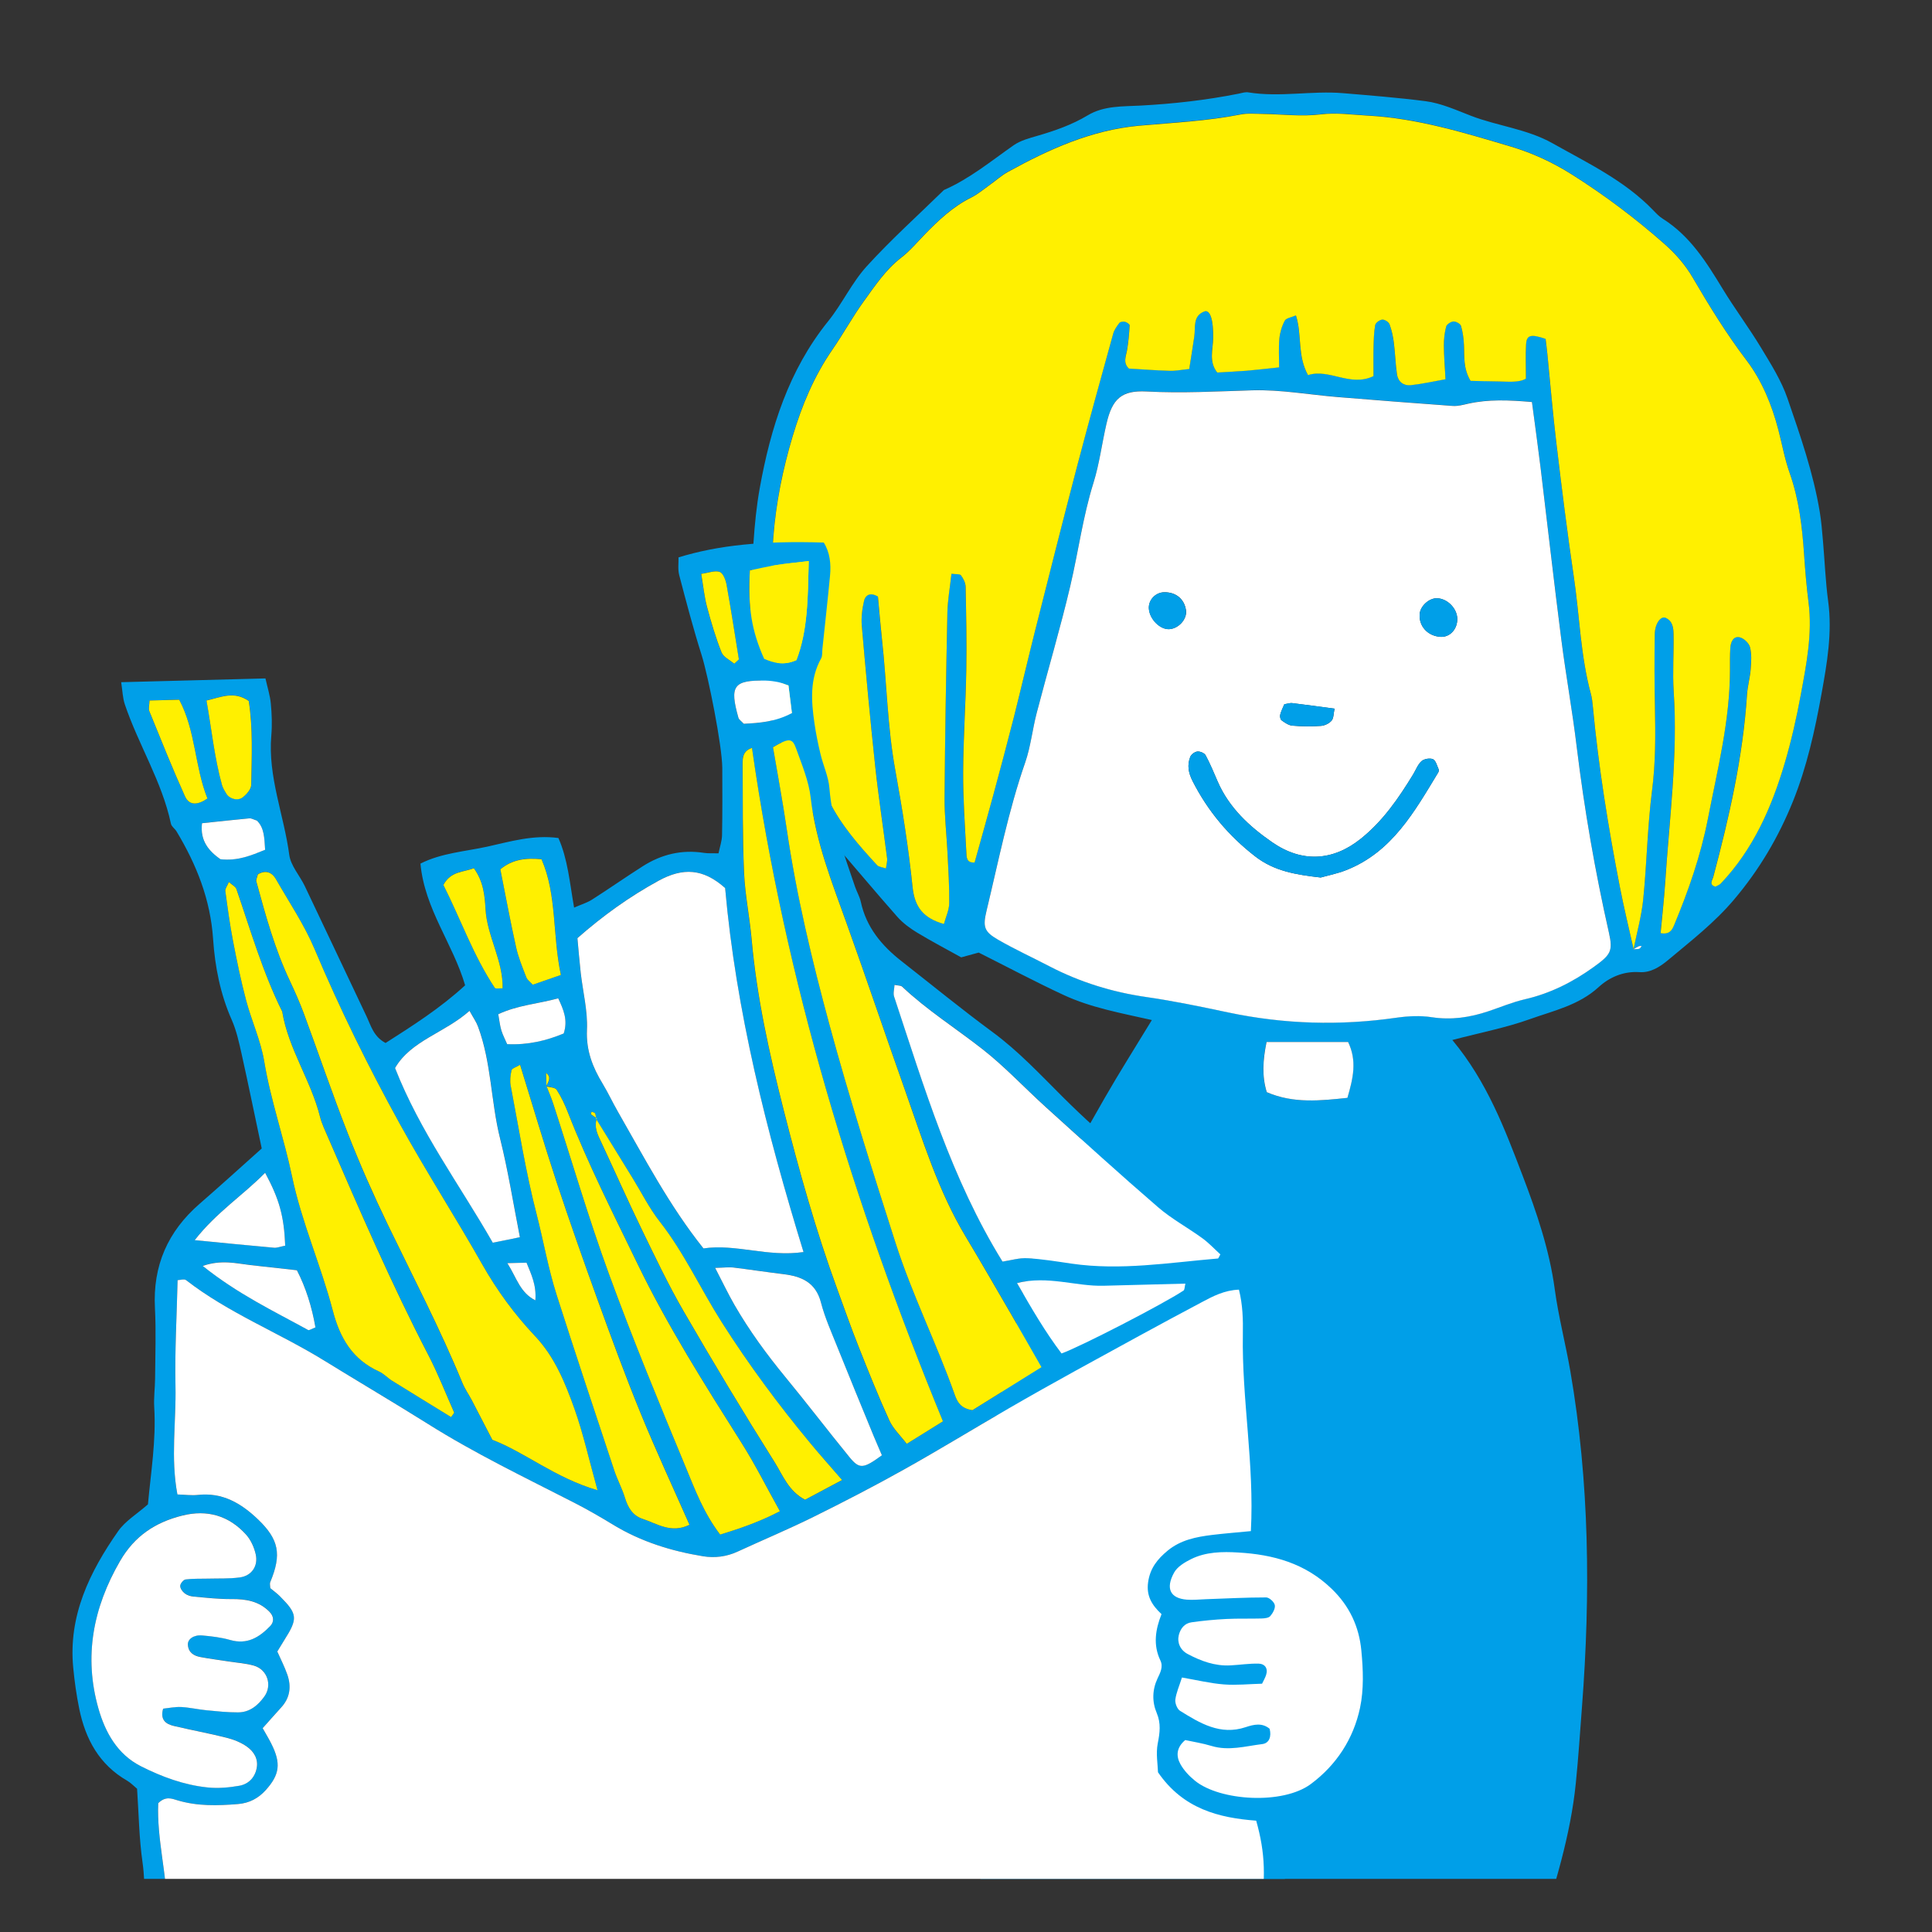 <?xml version="1.0" encoding="UTF-8"?><svg id="b" xmlns="http://www.w3.org/2000/svg" xmlns:xlink="http://www.w3.org/1999/xlink" viewBox="0 0 400 400"><rect x="0" y="0" width="400" height="400" fill="#333333" stroke="none"/><defs><clipPath id="c"><rect x="11" y="11" width="378" height="378" style="fill:none; stroke-width:0px;"/></clipPath></defs><g style="clip-path:url(#c);"><path d="m300.72,215.36c7.2,8.65,10.86,18.47,14.54,28.09,2.88,7.54,5.54,15.34,6.64,23.51.77,5.68,2.24,11.26,3.22,16.92,3.98,23.02,4.19,46.18,2.42,69.41-.4,5.29-.75,10.58-1.28,15.86-1.09,10.84-4.35,21.17-7.62,31.5-1.06,3.36-1.63,6.91-5.11,9.49-3.99-.71-8.29-.3-12.65.31-3.43.48-7.04.03-10.53-.39-7.32-.89-14.56.18-21.83.46-5.51.22-11.04.26-16.55.34-2.21.03-4.42-.13-6.63-.05-4.87.18-9.68-.18-14.54-.55-4.76-.36-9.53,1.42-14.45.79-3.24-.41-6.6.4-9.95-.5-2.45-4.69-2.45-9.84-2.86-14.85-.8-9.68-1.43-19.38-2-29.08-.14-2.4.42-4.83.3-7.23-.56-12.19,1.79-24.21,1.86-36.39.06-9.47,1.31-18.95,2.37-28.39.46-4.14,1.89-8.16,2.68-12.28,1.95-10.21,4.23-20.29,7.65-30.16,3.08-8.86,7.73-16.83,12.33-24.87,3.04-5.3,6.32-10.46,9.75-16.11-6.3-1.43-12.6-2.54-18.36-5.23-5.8-2.7-11.46-5.71-17.49-8.74-.89.24-2.14.59-3.62.99-2.97-1.65-6.1-3.29-9.11-5.11-1.49-.9-2.97-1.99-4.12-3.29-4.54-5.12-8.89-10.4-13.41-15.53-2.22-2.52-3.74-5.39-5.24-8.37-3.99-7.93-7.25-16.09-9.56-24.66-1.57-5.83-2.45-11.72-2.14-17.71.38-7.5.54-15.09,1.86-22.44,2.24-12.45,5.98-24.44,14.17-34.59,2.9-3.59,4.88-7.96,7.97-11.36,5.04-5.54,10.64-10.57,16-15.81,5.31-2.32,9.74-5.98,14.44-9.27,1.41-.98,3.22-1.46,4.91-1.95,3.62-1.05,7.15-2.28,10.4-4.23,3.38-2.04,7.27-1.83,10.96-2.03,6.84-.37,13.61-1.13,20.32-2.47.65-.13,1.34-.37,1.96-.27,6.56,1.07,13.16-.38,19.65.17,5.69.48,11.42.93,17.09,1.66,3.22.42,6.33,1.84,9.41,3.03,5.54,2.13,11.6,2.72,16.86,5.68,7.3,4.11,14.93,7.72,20.86,13.88.61.64,1.24,1.3,1.98,1.76,5.63,3.54,9.01,8.95,12.36,14.46,2.52,4.15,5.45,8.05,7.96,12.21,2.05,3.39,4.23,6.83,5.5,10.54,2.65,7.71,5.35,15.43,6.68,23.52.32,1.95.48,3.94.65,5.91.37,4.18.52,8.38,1.08,12.53.88,6.48-.23,12.85-1.36,19.1-1.37,7.57-3.03,15.16-5.94,22.37-3,7.42-6.95,14.11-12.18,20.3-4.07,4.82-8.89,8.53-13.6,12.48-1.71,1.43-3.66,2.71-5.98,2.55-3.34-.23-6.27,1.09-8.46,3.1-4.13,3.78-9.35,4.88-14.25,6.64-4.91,1.76-10.09,2.75-16.03,4.31Zm37.5-18.83c.39-.02.8.01,1.16-.1.21-.07.34-.37.51-.57-.21.01-.44-.03-.62.05-.37.17-.72.41-1.08.61.69-3.45,1.66-6.87,2.01-10.35.74-7.48.87-15.02,1.82-22.47.73-5.75.73-11.45.61-17.2-.11-5.08-.12-10.17-.04-15.25.04-2.24,1.26-3.82,2.26-3.37,1.44.65,1.6,2.05,1.63,3.31.08,3.98-.23,7.98.03,11.94.88,13.31-.9,26.48-1.77,39.7-.23,3.46-.62,6.91-.94,10.33,1.84.34,2.38-.65,2.8-1.66,2.97-7.15,5.51-14.41,7-22.06,1.98-10.19,4.56-20.28,4.56-30.76,0-1.54-.04-3.09.08-4.63.08-1.14.6-2.41,1.9-2.15.86.18,1.95,1.2,2.17,2.04.37,1.45.26,3.07.14,4.59-.14,1.76-.65,3.49-.76,5.25-.83,12.86-3.69,25.33-6.98,37.73-.18.69-.97,1.65.45,2.02.39-.22.83-.37,1.11-.66,6.72-7.08,10.52-15.74,13.23-24.92,1.37-4.66,2.45-9.42,3.33-14.19,1.16-6.29,2.42-12.59,1.6-19.07-.42-3.29-.69-6.59-.92-9.9-.39-5.73-1.05-11.39-2.98-16.87-1.02-2.9-1.57-5.97-2.35-8.95-1.36-5.19-3.41-10.21-6.59-14.4-4.16-5.48-7.73-11.28-11.17-17.17-1.6-2.74-3.58-4.97-5.94-7.03-5.98-5.25-12.3-10-19.04-14.27-3.98-2.52-8.22-4.47-12.59-5.77-9.69-2.88-19.41-5.89-29.65-6.43-3.29-.18-6.49-.67-9.86-.25-3.89.48-7.91-.04-11.87-.1-1.54-.02-3.12-.19-4.61.11-6.95,1.38-14,1.69-21.03,2.33-9.84.89-18.67,4.88-27.2,9.59-1.34.74-2.5,1.8-3.75,2.69-1.25.89-2.44,1.92-3.8,2.59-3.83,1.9-6.85,4.77-9.77,7.79-1.54,1.59-2.98,3.31-4.72,4.65-3.22,2.49-5.43,5.82-7.74,9.02-2.33,3.22-4.24,6.73-6.5,10-3.81,5.52-6.33,11.56-8.25,17.97-2.05,6.81-3.44,13.72-3.99,20.79-.88,11.28-1.06,22.47,2.59,33.48,2.45,7.38,5.52,14.41,8.99,21.33,2.52,5.02,6.14,9.14,9.89,13.19.37.4,1.14.44,1.84.68.1-.83.3-1.49.23-2.12-.8-6.35-1.77-12.68-2.46-19.05-1.04-9.67-1.93-19.35-2.77-29.03-.15-1.72.07-3.54.47-5.23.25-1.06,1.19-1.86,2.87-.85.26,2.79.5,5.85.84,8.89.99,9,1.12,18.08,2.75,27.03,1.46,8.02,2.74,16.1,3.58,24.21.43,4.18,2.25,6.46,6.49,7.65.4-1.48,1.08-2.9,1.1-4.32.04-3.53-.2-7.06-.37-10.59-.18-3.75-.63-7.5-.6-11.25.1-12.79.32-25.59.59-38.38.05-2.6.53-5.18.84-7.97.88.12,1.72,0,1.97.33.5.66.94,1.55.96,2.36.12,5.73.24,11.47.14,17.2-.12,7.07-.62,14.13-.65,21.19-.03,5.52.37,11.04.66,16.56.05.92-.06,2.25,1.71,2.14,1.3-4.67,2.62-9.32,3.88-14,1.44-5.33,2.87-10.66,4.23-16.01,1.52-5.99,2.91-12.01,4.42-18,2.86-11.34,5.72-22.67,8.68-33.98,2.4-9.18,4.94-18.33,7.48-27.48.22-.81.76-1.56,1.28-2.24.19-.25.8-.33,1.16-.24.38.09.98.5.97.74-.1,1.73-.24,3.47-.54,5.18-.22,1.27-.89,2.52.38,3.77,2.75.16,5.6.38,8.45.46,1.25.04,2.5-.22,4.05-.37.38-2.43.74-4.59,1.05-6.76.27-1.9-.35-4.2,2.05-5.15,1.23-.49,1.93,1.74,1.85,5.6-.05,2.34-.92,4.81.85,7.04,2.05-.12,4.04-.2,6.02-.37,2.12-.18,4.23-.43,6.79-.7,0-2.01-.13-3.98.05-5.93.12-1.28.51-2.61,1.12-3.74.29-.54,1.36-.67,2.31-1.09,1.31,4.09.24,8.28,2.5,12.36,4.42-1.41,8.71,2.54,13.56.21,0-2.1-.04-4.04.01-5.99.04-1.53.06-3.08.34-4.58.09-.47.92-1.08,1.46-1.13.49-.04,1.33.48,1.5.95.46,1.21.73,2.52.9,3.81.28,2.19.33,4.41.65,6.59.22,1.5,1.36,2.38,2.83,2.23,2.34-.25,4.64-.78,7.22-1.23-.14-2.61-.32-4.8-.34-6.98,0-1.31.14-2.66.47-3.92.13-.48.96-1.03,1.51-1.06.52-.03,1.43.46,1.56.9.38,1.23.55,2.56.61,3.86.13,2.4-.21,4.86,1.37,7.53,1.74.04,3.67.1,5.61.12,2.14.02,4.33.31,5.86-.57,0-2.76-.1-4.94.03-7.1.11-1.96.97-2.18,4.04-1.14.12,1.01.26,2.09.37,3.18.62,6.16,1.13,12.33,1.87,18.47,1.11,9.21,2.24,18.41,3.6,27.59,1.2,8.08,1.38,16.31,3.53,24.24.23.85.33,1.74.41,2.62,1.18,12.55,3.2,24.97,5.59,37.34.84,4.33,1.9,8.62,2.85,12.93Zm-21.05-113.33c-4.84-.41-9.01-.58-13.16.34-1.07.24-2.19.54-3.26.47-7.92-.56-15.83-1.18-23.74-1.83-5.93-.48-11.87-1.58-17.78-1.4-7.29.22-14.55.63-21.86.24-5.15-.28-7.09,1.5-8.28,6.65-.95,4.09-1.46,8.31-2.71,12.3-2.18,6.98-3.12,14.2-4.78,21.28-2.07,8.81-4.65,17.49-6.94,26.24-.89,3.42-1.24,7.01-2.4,10.33-3.49,10.04-5.53,20.43-8.01,30.72-.8,3.33-.51,4.31,2.43,6.01,3.44,1.98,7.07,3.64,10.59,5.48,6.33,3.29,13.01,5.36,20.09,6.37,5.68.82,11.32,2,16.94,3.19,11.57,2.44,23.17,2.77,34.87,1.08,2.38-.34,4.89-.47,7.25-.1,4.07.63,7.91.05,11.73-1.23,2.52-.84,4.99-1.89,7.56-2.48,5.27-1.21,9.93-3.57,14.29-6.71,3.46-2.49,3.98-3.23,3.12-7.04-2.88-12.73-5.1-25.56-6.68-38.52-.91-7.46-2.25-14.87-3.2-22.32-1.51-11.84-2.85-23.7-4.29-35.55-.53-4.35-1.14-8.69-1.78-13.54Zm-54.96,132.52c-.78,3.83-.98,7.06.04,10.4,5.54,2.39,11.13,1.76,16.7,1.18,1.18-4.06,2.03-7.66.14-11.57h-16.89Z" style="fill:#009fe8; stroke-width:0px;"/><path d="m338.22,196.53c-.96-4.31-2.01-8.6-2.85-12.93-2.4-12.36-4.41-24.79-5.59-37.34-.08-.88-.18-1.77-.41-2.62-2.15-7.94-2.33-16.17-3.53-24.24-1.36-9.17-2.5-18.38-3.6-27.59-.74-6.14-1.25-12.32-1.87-18.47-.11-1.09-.25-2.17-.37-3.18-3.07-1.04-3.93-.82-4.04,1.14-.13,2.17-.03,4.35-.03,7.1-1.53.88-3.72.59-5.86.57-1.94-.02-3.87-.08-5.61-.12-1.58-2.67-1.24-5.13-1.37-7.53-.07-1.3-.24-2.62-.61-3.86-.14-.44-1.04-.93-1.56-.9-.54.03-1.38.58-1.51,1.06-.33,1.26-.48,2.61-.47,3.92.01,2.19.2,4.37.34,6.98-2.58.46-4.88.98-7.22,1.23-1.46.15-2.61-.73-2.83-2.23-.32-2.18-.37-4.4-.65-6.59-.17-1.29-.44-2.6-.9-3.81-.18-.47-1.01-.99-1.5-.95-.54.05-1.37.65-1.46,1.13-.27,1.5-.3,3.05-.34,4.58-.05,1.95-.01,3.89-.01,5.99-4.85,2.33-9.14-1.63-13.56-.21-2.26-4.08-1.19-8.27-2.5-12.36-.95.42-2.02.54-2.31,1.09-.61,1.13-1,2.46-1.12,3.74-.18,1.95-.05,3.92-.05,5.93-2.55.27-4.67.52-6.79.7-1.98.16-3.97.24-6.02.37-1.78-2.23-.9-4.71-.85-7.04.08-3.86-.62-6.09-1.85-5.6-2.4.95-1.78,3.25-2.05,5.15-.31,2.16-.67,4.32-1.05,6.76-1.55.15-2.8.41-4.05.37-2.85-.08-5.7-.3-8.45-.46-1.27-1.25-.6-2.5-.38-3.77.29-1.71.44-3.45.54-5.18.01-.24-.59-.65-.97-.74-.36-.09-.97,0-1.16.24-.52.68-1.06,1.43-1.28,2.24-2.53,9.15-5.07,18.3-7.48,27.48-2.96,11.31-5.82,22.65-8.68,33.98-1.51,5.99-2.91,12.01-4.42,18-1.36,5.35-2.79,10.68-4.23,16.01-1.26,4.67-2.59,9.33-3.88,14-1.77.11-1.66-1.22-1.71-2.14-.29-5.52-.69-11.04-.66-16.56.03-7.06.53-14.13.65-21.19.1-5.73-.02-11.47-.14-17.2-.02-.81-.46-1.7-.96-2.36-.25-.33-1.09-.2-1.97-.33-.3,2.79-.78,5.38-.84,7.97-.27,12.79-.49,25.59-.59,38.38-.03,3.75.41,7.5.6,11.25.17,3.53.41,7.06.37,10.59-.02,1.42-.7,2.84-1.1,4.32-4.24-1.19-6.06-3.47-6.49-7.65-.84-8.11-2.12-16.19-3.58-24.21-1.63-8.95-1.76-18.03-2.75-27.03-.33-3.05-.58-6.1-.84-8.89-1.68-1.01-2.62-.21-2.87.85-.4,1.69-.62,3.51-.47,5.23.84,9.68,1.73,19.37,2.77,29.03.68,6.36,1.66,12.7,2.46,19.05.08.62-.13,1.28-.23,2.12-.71-.25-1.47-.28-1.84-.68-3.75-4.06-7.37-8.18-9.89-13.19-3.47-6.92-6.54-13.95-8.99-21.33-3.65-11.01-3.47-22.2-2.59-33.48.55-7.06,1.95-13.97,3.99-20.79,1.92-6.41,4.44-12.45,8.25-17.97,2.26-3.27,4.17-6.78,6.5-10,2.32-3.21,4.52-6.53,7.74-9.02,1.74-1.34,3.18-3.06,4.72-4.65,2.92-3.02,5.94-5.89,9.77-7.79,1.36-.68,2.55-1.7,3.8-2.59,1.26-.89,2.42-1.95,3.75-2.69,8.53-4.71,17.36-8.7,27.2-9.59,7.03-.63,14.08-.95,21.03-2.33,1.48-.29,3.07-.13,4.61-.11,3.96.06,7.98.58,11.87.1,3.38-.42,6.57.07,9.86.25,10.24.55,19.96,3.55,29.65,6.43,4.37,1.3,8.61,3.25,12.59,5.77,6.74,4.26,13.06,9.01,19.04,14.27,2.35,2.07,4.34,4.3,5.94,7.03,3.44,5.89,7.01,11.69,11.17,17.17,3.18,4.19,5.24,9.21,6.59,14.4.78,2.99,1.32,6.05,2.35,8.95,1.93,5.48,2.59,11.13,2.98,16.87.22,3.31.5,6.61.92,9.9.82,6.48-.44,12.78-1.6,19.07-.88,4.78-1.96,9.54-3.33,14.19-2.71,9.18-6.51,17.84-13.23,24.92-.28.3-.73.44-1.11.66-1.42-.37-.64-1.33-.45-2.02,3.3-12.4,6.15-24.87,6.98-37.73.11-1.76.62-3.49.76-5.25.12-1.53.23-3.14-.14-4.59-.22-.84-1.31-1.87-2.17-2.04-1.3-.27-1.82,1-1.9,2.15-.11,1.54-.08,3.09-.08,4.63,0,10.48-2.58,20.57-4.56,30.76-1.49,7.65-4.03,14.91-7,22.06-.42,1.01-.96,2-2.8,1.66.31-3.42.71-6.87.94-10.33.86-13.22,2.65-26.39,1.77-39.7-.26-3.96.05-7.96-.03-11.94-.03-1.26-.19-2.66-1.63-3.31-.99-.45-2.22,1.13-2.26,3.37-.08,5.08-.07,10.17.04,15.25.12,5.75.13,11.45-.61,17.2-.95,7.44-1.07,14.99-1.82,22.47-.35,3.48-1.32,6.9-2.01,10.35h.02Z" style="fill:#fff000; stroke-width:0px;"/><path d="m317.17,83.21c.64,4.85,1.25,9.19,1.78,13.54,1.44,11.85,2.77,23.71,4.29,35.55.95,7.46,2.3,14.86,3.2,22.32,1.58,12.96,3.8,25.79,6.68,38.52.86,3.81.34,4.54-3.12,7.04-4.36,3.14-9.02,5.5-14.29,6.71-2.57.59-5.04,1.64-7.56,2.48-3.82,1.28-7.66,1.86-11.73,1.23-2.36-.36-4.87-.24-7.25.1-11.7,1.69-23.3,1.36-34.87-1.08-5.62-1.19-11.25-2.37-16.94-3.19-7.08-1.02-13.76-3.08-20.09-6.37-3.53-1.84-7.15-3.5-10.59-5.48-2.94-1.69-3.23-2.67-2.43-6.01,2.48-10.29,4.52-20.69,8.01-30.72,1.15-3.32,1.5-6.91,2.4-10.33,2.28-8.76,4.87-17.44,6.94-26.24,1.66-7.07,2.6-14.3,4.78-21.28,1.25-3.99,1.76-8.21,2.71-12.3,1.19-5.15,3.13-6.92,8.28-6.65,7.31.39,14.57-.02,21.86-.24,5.91-.18,11.85.92,17.78,1.4,7.91.64,15.83,1.27,23.74,1.83,1.07.08,2.19-.23,3.26-.47,4.15-.92,8.32-.75,13.16-.34Zm-43.73,98.47c1.45-.41,3.4-.8,5.23-1.51,9.54-3.74,14.18-12.14,19.11-20.26.1-.17.15-.47.07-.65-.34-.74-.58-1.8-1.16-2.07-.63-.29-1.84-.08-2.37.39-.78.7-1.18,1.82-1.75,2.76-3,4.92-6.25,9.64-10.81,13.3-5.8,4.66-12.2,5-18.34.76-4.76-3.29-8.96-7.16-11.33-12.63-.79-1.82-1.54-3.66-2.48-5.4-.25-.46-1.14-.83-1.7-.78-.54.05-1.28.6-1.48,1.11-.67,1.71-.39,3.3.49,5.03,3.16,6.21,7.47,11.34,13,15.61,3.92,3.03,8.39,3.75,13.52,4.34Zm24.01-57.82c-1.62,0-3.39,1.63-3.52,3.26-.2,2.53,1.66,4.57,4.31,4.73,1.98.12,3.57-1.65,3.47-3.85-.1-2.14-2.15-4.14-4.27-4.14Zm-31.54,21.94c-.25.61-.64,1.35-.85,2.15-.1.36.02,1.01.28,1.19.67.48,1.45,1.03,2.22,1.1,1.96.17,3.95.18,5.92.05.78-.05,1.71-.5,2.21-1.08.45-.52.39-1.47.62-2.49-3.21-.43-6-.81-8.8-1.15-.41-.05-.85.12-1.6.24Zm-23.84-15.54c1.96-.1,3.75-2.1,3.48-3.92-.34-2.34-2.11-3.78-4.55-3.72-1.81.05-3.28,1.65-3.13,3.43.17,2.17,2.31,4.3,4.21,4.21Z" style="fill:#fff; stroke-width:0px;"/><path d="m262.22,215.73h16.89c1.89,3.92,1.04,7.51-.14,11.57-5.57.58-11.16,1.22-16.7-1.18-1.02-3.33-.82-6.57-.04-10.4Z" style="fill:#fff; stroke-width:0px;"/><path d="m338.2,196.52c.36-.21.7-.44,1.08-.61.18-.08.41-.03.62-.05-.17.2-.3.51-.51.57-.36.11-.77.07-1.16.1h-.02Z" style="fill:#fff; stroke-width:0px;"/><path d="m273.44,181.68c-5.13-.59-9.6-1.31-13.52-4.34-5.53-4.27-9.83-9.4-13-15.61-.88-1.73-1.17-3.32-.49-5.03.2-.51.94-1.05,1.48-1.11.55-.05,1.45.32,1.7.78.94,1.74,1.69,3.58,2.48,5.4,2.37,5.47,6.57,9.34,11.33,12.63,6.14,4.24,12.54,3.89,18.34-.76,4.56-3.66,7.81-8.37,10.81-13.3.57-.94.97-2.06,1.75-2.76.53-.47,1.74-.68,2.37-.39.58.27.82,1.33,1.16,2.07.08.17.03.47-.07.65-4.92,8.12-9.57,16.52-19.11,20.26-1.82.71-3.78,1.1-5.23,1.51Z" style="fill:#009fe8; stroke-width:0px;"/><path d="m297.44,123.86c2.12,0,4.17,2,4.27,4.14.1,2.2-1.49,3.97-3.47,3.85-2.65-.16-4.51-2.2-4.31-4.73.13-1.63,1.9-3.27,3.52-3.26Z" style="fill:#009fe8; stroke-width:0px;"/><path d="m265.9,145.8c.75-.12,1.19-.29,1.6-.24,2.8.34,5.59.73,8.8,1.15-.23,1.02-.17,1.97-.62,2.49-.5.58-1.44,1.03-2.21,1.08-1.96.14-3.95.12-5.92-.05-.77-.07-1.55-.62-2.22-1.1-.26-.19-.38-.83-.28-1.19.21-.79.6-1.54.85-2.15Z" style="fill:#009fe8; stroke-width:0px;"/><path d="m242.06,130.27c-1.9.1-4.03-2.04-4.21-4.21-.14-1.78,1.32-3.39,3.13-3.43,2.44-.06,4.21,1.39,4.55,3.72.27,1.81-1.52,3.82-3.48,3.92Z" style="fill:#009fe8; stroke-width:0px;"/><path d="m265.28,402.09c-1.76-.12-3.55.03-5.19-.41-6.95-1.88-14.06-1.63-21.11-1.56-7.73.08-15.45.48-23.16-.54-.87-.11-1.78-.14-2.65-.02-11.47,1.62-22.94.06-34.4.05-9.95,0-19.91.07-29.86.33-3.29.08-6.56,1.04-9.86,1.22-10.82.59-21.52,2.54-32.3,3.23-11.88.76-23.84.65-35.72-.92-5.03-.66-10.15-.56-15.18-1.19-8.1-1.03-16.22-1.34-24.64-.63-1.62-5.55-.96-10.9-1.7-16.06-.72-5.01-.78-10.12-1.13-15.25-.68-.56-1.29-1.22-2.04-1.66-5.8-3.33-8.66-8.63-9.94-14.93-.57-2.79-.97-5.63-1.24-8.47-1.04-10.77,3.4-19.83,9.31-28.28,1.47-2.1,3.89-3.54,6.16-5.54.58-6.45,1.72-13.21,1.3-20.11-.12-1.98.16-3.98.18-5.96.03-4.85.22-9.72-.03-14.55-.47-8.79,2.66-15.89,9.25-21.61,4.33-3.76,8.57-7.62,12.86-11.45-1.43-6.73-2.75-13.2-4.18-19.63-.53-2.37-1.06-4.79-2.03-6.99-2.37-5.35-3.48-11.05-3.86-16.73-.55-8.22-3.44-15.42-7.57-22.3-.34-.56-1.04-1-1.16-1.59-1.86-8.75-6.72-16.33-9.54-24.69-.46-1.36-.49-2.87-.76-4.61,10.15-.26,19.81-.51,29.87-.78.41,1.86.95,3.51,1.11,5.2.21,2.2.29,4.44.1,6.63-.73,8.53,2.62,16.44,3.72,24.7.3,2.26,2.17,4.28,3.21,6.46,4.28,8.97,8.51,17.97,12.77,26.94.93,1.96,1.46,4.22,3.96,5.55,5.59-3.57,11.29-7.18,16.47-11.94-2.51-8.61-8.39-15.79-9.25-25.2,4.36-2.21,9.29-2.51,13.87-3.52,4.66-1.03,9.44-2.48,14.69-1.78,1.94,4.37,2.33,9.18,3.25,14.41,1.48-.65,2.69-1,3.72-1.66,3.54-2.26,6.98-4.67,10.52-6.92,3.87-2.46,8.08-3.47,12.67-2.75.85.13,1.74.06,2.99.09.27-1.32.7-2.53.73-3.74.09-4.64.07-9.29.05-13.93-.02-4.55-2.9-18.99-4.27-23.35-1.73-5.47-3.19-11.03-4.65-16.59-.31-1.19-.11-2.53-.14-3.66,8.27-2.54,17.5-3.46,30.07-3.07,1.28,2.05,1.53,4.42,1.3,6.85-.48,5.06-1.05,10.11-1.58,15.17-.07.66.03,1.43-.26,1.96-2.39,4.29-2.05,8.84-1.39,13.41.31,2.16.75,4.3,1.26,6.42.56,2.36,1.65,4.65,1.84,7.02.57,7.16,3.05,13.77,5.32,20.46.36,1.04.95,2.03,1.18,3.09,1.13,5.27,4.33,9.08,8.43,12.29,6.27,4.91,12.43,9.95,18.84,14.67,5.38,3.96,9.88,8.8,14.57,13.47,2.19,2.18,4.42,4.31,6.73,6.37,3.63,3.24,7.24,6.51,11.02,9.57,4.47,3.61,9.14,6.96,13.66,10.51,3.29,2.57,6.48,5.27,9.27,7.54.97,18.97,1.9,37.26,2.82,55.42.84.57,1.32,1.15,1.89,1.26,7.77,1.51,11.94,7.84,17.11,12.79.75.72,1.18,1.87,1.52,2.9,1.81,5.47,2.58,10.9,2.02,16.85-.58,6.09-2.91,10.98-6.14,15.78-2.91,4.31-6.44,7.85-11.53,9.53-1.02.34-1.98.88-3.28,1.47.39,4.19,1.86,8.22.74,12.46-1.05,3.94,1.97,8.2-.62,12.52ZM123.43,231.68c-.07-.4-.07-.83-.24-1.17-.09-.19-.47-.23-.72-.34-.05.18-.18.47-.12.52.39.31.82.57,1.23.84-.66,1.85.17,3.41.92,5.02,2.8,5.98,5.47,12.03,8.35,17.97,2.79,5.75,5.54,11.54,8.74,17.07,6.07,10.49,12.33,20.88,18.78,31.15,1.69,2.69,2.88,6,6.3,7.77,2.44-1.3,4.9-2.61,7.66-4.08-2.38-2.76-4.53-5.16-6.58-7.63-6.62-7.98-12.78-16.3-18.35-25.07-4.37-6.88-7.77-14.34-12.82-20.81-2.15-2.76-3.74-5.96-5.59-8.95-2.52-4.09-5.04-8.18-7.57-12.27Zm-10.32-6.84c.39-.88,1.15-1.78-.05-2.7.02.96.05,1.82.07,2.68.47,1.22,1,2.43,1.41,3.67,3.83,11.76,7.29,23.65,11.53,35.25,4.92,13.47,10.41,26.74,15.89,39.99,1.92,4.64,3.69,9.44,7.14,13.98,4.19-1.28,8.21-2.68,12.37-4.84-2.74-4.92-5.1-9.63-7.9-14.07-7.66-12.14-15.34-24.23-21.61-37.2-5-10.33-10.2-20.56-14.37-31.26-.64-1.64-1.39-3.27-2.35-4.73-.32-.5-1.43-.49-2.13-.77Zm-78.42,171.03c1.47.49,2.49,1.05,3.55,1.15,8.58.79,17.16,1.5,25.74,2.2,5.94.49,11.89.88,17.84,1.37,10.16.84,20.28.79,30.41-.57,6.32-.85,12.58-2.47,19.06-1.82,1.29.13,2.62-.31,3.94-.41,8.37-.64,16.67-2.09,25.11-1.89,5.96.14,11.92.09,17.88.24,7.29.19,14.58.51,21.86.76,1.33.05,2.68.22,3.98.02,8.13-1.24,16.29-.48,24.44-.41,7.28.06,14.57-.15,21.85-.05,3.48.05,6.96.56,10.4.85,1.4-8.25,1.23-13.66-.67-20.36-7.68-.58-15.11-2.41-20.33-10.02-.04-1.6-.47-3.87-.05-5.98.43-2.2.71-4.13-.22-6.31-.97-2.29-.93-4.79.16-7.1.58-1.23,1.24-2.43.6-3.77-1.54-3.21-1.02-6.41.24-9.58-2.04-1.9-3.16-3.8-2.78-6.58.4-2.91,1.91-4.79,4.03-6.55,2.71-2.24,5.92-2.86,9.23-3.27,2.56-.31,5.13-.51,8.02-.79.74-13.91-1.89-27.27-1.66-40.71.05-3.02-.01-6.09-.81-9.28-3,.11-5.37,1.36-7.65,2.57-8.78,4.65-17.48,9.44-26.19,14.22-4.64,2.55-9.26,5.15-13.85,7.81-7.24,4.19-14.37,8.56-21.67,12.64-6.17,3.45-12.45,6.7-18.78,9.83-5.14,2.54-10.44,4.76-15.65,7.16-2.3,1.06-4.74,1.36-7.14.97-6.58-1.07-12.88-3.03-18.64-6.53-2.63-1.6-5.3-3.15-8.04-4.55-10.22-5.23-20.57-10.21-30.31-16.33-7.1-4.47-14.34-8.72-21.49-13.12-9.38-5.78-19.79-9.82-28.57-16.64-.38-.3-1.23,0-1.76,0-.17,7.39-.6,14.65-.44,21.91.16,7.43-1.02,14.91.4,22.46,1.63.05,2.95.24,4.23.1,5.09-.57,8.96,1.72,12.44,5.05,4.36,4.18,4.96,7.25,2.55,13.01-.14.33,0,.78.01,1.24.66.55,1.38,1.07,2,1.69,3.67,3.68,3.75,4.59.9,9.06-.47.74-.92,1.5-1.45,2.37.71,1.61,1.52,3.17,2.09,4.82.86,2.47.54,4.79-1.31,6.79-1.31,1.41-2.57,2.87-3.81,4.26.7,1.26,1.28,2.2,1.78,3.19,2.06,4.08,1.77,6.4-1.12,9.61-1.55,1.73-3.44,2.72-5.77,2.91-4.2.34-8.39.46-12.5-.77-1.23-.37-2.5-.92-4.01.59-.32,7.4,1.82,14.91,1.93,22.55Zm84.85-201.64c.22,2.35.41,4.76.68,7.16.45,3.94,1.47,7.91,1.29,11.82-.19,4.27,1.17,7.73,3.26,11.17,1.15,1.88,2.08,3.9,3.17,5.81,5.49,9.56,10.59,19.38,17.69,28.27,6.66-1,13.3,1.84,20.72.75-7.69-25-13.98-49.96-16.23-75.36-4.57-4.09-8.76-4.24-13.73-1.54-6.05,3.29-11.53,7.24-16.86,11.92Zm4.15,114.28c-1.77-6.34-2.95-11.71-4.78-16.86-1.91-5.39-4.11-10.78-8.15-15.04-4.27-4.51-7.88-9.44-10.95-14.87-5.54-9.78-11.65-19.24-17.06-29.08-6.48-11.76-12.41-23.8-17.65-36.2-2.13-5.04-5.24-9.67-7.99-14.45-.89-1.55-2.23-1.91-3.74-1-.15.63-.42,1.09-.32,1.46,1.92,7.02,3.85,14.04,6.98,20.66,1.04,2.19,2.02,4.42,2.86,6.69,3.06,8.27,5.89,16.62,9.11,24.83,2.5,6.36,5.25,12.64,8.23,18.79,5.28,10.92,10.88,21.68,15.51,32.91.5,1.22,1.29,2.31,1.9,3.48,1.32,2.52,2.62,5.05,4.27,8.24,6.75,2.57,12.95,7.86,21.76,10.44Zm91.94-25.47c-2.18-3.81-4.23-7.42-6.31-11-3.1-5.33-6.17-10.69-9.35-15.97-5.74-9.54-8.96-20.17-12.65-30.53-4.06-11.43-7.93-22.93-12.02-34.35-3.04-8.49-6.41-16.93-7.45-26.06-.39-3.45-1.82-6.81-3-10.13-.8-2.26-1.5-2.25-4.8-.3.94,5.54,2,11.17,2.83,16.84,2.01,13.79,5.26,27.3,8.89,40.72,4.1,15.12,8.85,30.04,13.62,44.96,3.44,10.77,8.5,20.86,12.27,31.47.51,1.45,1.18,2.89,3.68,3.26,4.39-2.73,9.2-5.74,14.3-8.91Zm37.04-23.36c-1.2-1.08-2.36-2.35-3.73-3.34-3.02-2.2-6.37-4-9.18-6.43-7.84-6.76-15.5-13.73-23.18-20.67-4.4-3.98-8.48-8.36-13.13-12.02-5.54-4.35-11.52-8.11-16.67-12.97-.26-.25-.8-.19-1.57-.36-.04.85-.32,1.71-.09,2.41,6.22,18.78,11.87,37.8,22.45,54.88,1.75-.26,3.48-.8,5.17-.7,3.05.17,6.09.68,9.13,1.12,10.16,1.48,20.21-.21,30.29-1.06.12-.01.22-.35.52-.87Zm-218.89,94.06c1.17-.12,2.46-.4,3.73-.34,1.75.09,3.48.5,5.22.67,2.18.21,4.37.45,6.56.44,2.4-.01,4.12-1.43,5.45-3.3,1.66-2.33.62-5.57-2.17-6.38-1.68-.49-3.47-.59-5.21-.86-1.96-.3-3.93-.55-5.88-.92-1.38-.26-2.49-.95-2.58-2.55-.07-1.14,1.19-2.07,2.94-1.92,1.97.17,3.96.41,5.85.95,3.5.99,6-.57,8.24-2.88.89-.92.77-2.04-.12-2.95-2.16-2.22-4.89-2.68-7.87-2.65-2.63.02-5.27-.28-7.89-.52-.63-.06-1.33-.29-1.82-.67-.46-.36-.94-1.04-.92-1.55.02-.48.66-1.26,1.1-1.32,1.52-.2,3.07-.13,4.61-.17,2.21-.06,4.43.03,6.61-.25,2.46-.32,3.87-2.36,3.31-4.81-.33-1.43-1.01-2.96-1.98-4.04-3.55-3.94-8.03-5.25-13.21-3.96-5.57,1.39-9.89,4.22-12.9,9.43-5.58,9.67-7.52,19.77-4.47,30.52,1.4,4.91,3.91,9.48,8.77,11.94,4.34,2.2,8.94,3.89,13.81,4.4,2.17.23,4.43.03,6.59-.35,1.81-.32,3.16-1.61,3.57-3.53.42-1.96-.52-3.54-2-4.57-1.23-.86-2.74-1.46-4.21-1.84-3.62-.91-7.31-1.58-10.95-2.45-1.63-.39-2.85-1.27-2.18-3.58Zm229.09,4.17c.37,1.53-.03,2.96-1.56,3.15-3.47.42-6.93,1.45-10.48.38-1.84-.56-3.75-.85-5.44-1.22-1.9,1.6-1.89,3.39-.99,5,.73,1.31,1.85,2.49,3.03,3.44,5.16,4.16,18.13,4.97,23.94.68,5.32-3.94,8.85-9.38,10.21-15.79.81-3.82.65-7.95.27-11.88-.47-4.9-2.41-9.18-6.18-12.8-5.49-5.28-12.09-7.05-19.29-7.48-3.31-.19-6.69-.15-9.76,1.36-1.33.66-2.86,1.57-3.53,2.79-1.87,3.4-.71,5.35,2.61,5.61,1.31.11,2.64-.04,3.95-.09,4.17-.14,8.34-.36,12.5-.37.63,0,1.65.92,1.78,1.57.14.69-.41,1.68-.93,2.29-.34.4-1.18.48-1.81.5-2.42.07-4.85-.03-7.26.1-2.42.12-4.84.35-7.23.69-1.43.21-2.29,1.26-2.64,2.65-.38,1.52.28,3.08,1.81,3.9,2.76,1.48,5.65,2.54,8.86,2.37,1.97-.11,3.94-.42,5.9-.36,1.24.04,1.94.97,1.51,2.32-.19.61-.53,1.18-.84,1.83-2.68.07-5.32.35-7.93.15-2.79-.22-5.54-.89-8.66-1.43-.55,1.75-1.18,3.14-1.37,4.58-.1.74.37,1.95.98,2.32,4.14,2.57,8.35,5.13,13.58,3.38,1.72-.58,3.41-.96,4.97.34Zm-67.66-63.64c-18.61-45.26-32.66-91.29-39.54-139.42-1.93.64-1.95,2.05-1.94,3.35.05,7.5-.02,15,.3,22.49.2,4.61,1.16,9.18,1.57,13.79,1.06,11.93,3.65,23.58,6.58,35.13,3.2,12.6,6.7,25.15,11.18,37.38,1.44,3.94,2.83,7.91,4.38,11.81,2.03,5.12,4.08,10.25,6.36,15.26.79,1.73,2.3,3.13,3.61,4.87,2.57-1.6,4.78-2.97,7.48-4.65Zm-101.82-.89c.22-.31.44-.61.65-.92-1.79-4-3.38-8.1-5.39-11.99-7.62-14.68-14.17-29.85-20.74-45.02-.61-1.41-1.3-2.83-1.67-4.31-1.89-7.5-6.54-14-7.81-21.72-4.05-8.13-6.56-16.83-9.49-25.38-.17-.49-.85-.81-1.55-1.44-.34.81-.81,1.36-.74,1.84.47,3.49.95,6.98,1.61,10.44.79,4.1,1.63,8.19,2.7,12.22,1.13,4.26,3.04,8.35,3.75,12.66,1.33,8.08,4.08,15.78,5.75,23.75,1.99,9.54,6,18.46,8.45,27.84,1.48,5.67,4.08,10.1,9.56,12.58.99.45,1.76,1.33,2.7,1.91,4.06,2.53,8.14,5.02,12.22,7.53Zm14.29-72.92c-.84.51-1.67.74-1.76,1.13-.24,1.04-.36,2.19-.17,3.23,1.7,8.89,3.11,17.85,5.37,26.6,1.43,5.53,2.39,11.18,4.12,16.62,3.89,12.2,7.95,24.34,11.98,36.49.62,1.88,1.6,3.65,2.17,5.54.61,2.04,1.6,3.71,3.66,4.39,3.01,1,5.91,3.09,9.71,1.23-3.44-7.82-6.97-15.4-10.13-23.12-3.17-7.77-6.06-15.66-8.93-23.55-2.94-8.09-5.8-16.21-8.49-24.38-2.61-7.92-4.97-15.92-7.52-24.17Zm-5.67,36.81c2.16-.43,3.85-.75,5.53-1.12.14-.03.21-.37.09-.13-1.39-7.03-2.44-13.75-4.08-20.32-1.92-7.67-1.79-15.72-4.58-23.2-.36-.96-.97-1.81-1.75-3.24-5.16,4.61-12.1,6.13-15.42,11.84,5.18,13.21,13.27,24.01,20.23,36.16Zm46.04,5.22c1.57,3.02,2.68,5.37,3.97,7.61,3.08,5.34,6.71,10.3,10.63,15.07,4.47,5.43,8.73,11.02,13.18,16.47,2.1,2.57,2.88,2.47,6.75-.35-.55-1.29-1.16-2.66-1.73-4.05-2.5-6.1-5.01-12.19-7.47-18.31-1.23-3.06-2.6-6.1-3.42-9.27-1.09-4.18-4.02-5.42-7.76-5.87-3.48-.42-6.95-.96-10.42-1.38-.85-.1-1.73.03-3.73.08Zm71.73,17.72c3.82-1.35,21.1-10.26,25.26-13.03.24-.16.21-.74.38-1.43-5.69.15-11.3.28-16.91.44-5.77.16-11.5-2.16-17.95-.56,3.06,5.33,5.87,10.17,9.22,14.58Zm-103.65-78.37c-1.78-8.27-.78-16.49-4.01-23.96-3.35-.32-6.05.03-8.53,2.08,1.09,5.48,2.08,10.85,3.27,16.17.47,2.12,1.33,4.16,2.11,6.19.21.55.81.95,1.34,1.53,1.67-.58,3.29-1.14,5.82-2.02Zm51.31-85.68c-2.8.34-4.76.51-6.69.82-1.88.3-3.74.74-5.5,1.1-.41,7.82.35,12.43,2.96,18.32,1.99.84,4.04,1.44,6.68.27,2.39-6.22,2.36-12.93,2.55-20.51Zm-108.39,141.73c-.25-6.11-1.23-9.64-4.16-15.09-4.57,4.66-10.07,8.17-14.58,13.95,6.01.58,11.23,1.11,16.44,1.57.6.05,1.24-.22,2.3-.43Zm-16.29-112.87c1.07,6.04,1.64,11.87,3.23,17.54.17.62.54,1.19.88,1.74.67,1.09,2.38,1.57,3.44.73.78-.62,1.69-1.67,1.71-2.54.1-5.85.37-11.73-.51-17.38-3.06-2.12-5.66-.79-8.74-.1Zm-.79,117.06c7.3,5.84,14.69,9.34,21.82,13.26.24.13.75-.25,1.52-.54-.73-4.22-2-8.28-3.84-11.83-3.53-.39-6.58-.72-9.62-1.07-2.97-.34-5.94-1.17-9.88.17Zm62.09-57.46c.12-5.77-3.22-10.79-3.54-16.44-.15-2.69-.39-5.65-2.42-8.45-2.16.88-4.73.55-6.3,3.47,3.53,6.98,6.18,14.59,10.65,21.32.14.21.81.06,1.62.09Zm-61.12-39.31c-2.65-6.58-2.42-14.05-5.85-20.45-2.26.06-4.15.11-6.14.16-.03.97-.26,1.68-.04,2.21,2.4,5.9,4.76,11.81,7.37,17.61.92,2.05,2.74,1.79,4.66.47Zm73.76,48.65c.89-2.75,0-4.87-1.14-7.28-4.22,1.16-8.36,1.41-12.41,3.29.23,1.26.33,2.32.63,3.32.3,1,.8,1.93,1.21,2.88,4.37.2,8.11-.71,11.71-2.21Zm46.54-72.04c-.92-.31-1.52-.58-2.15-.7-.85-.17-1.72-.3-2.59-.31-6.65-.12-7.51,1.06-5.62,7.72.1.36.54.61,1.1,1.22,3.19-.16,6.58-.4,9.97-2.22-.25-2.03-.49-3.92-.71-5.7Zm-121.43,28.51c-.45,3.73,1.52,5.82,3.8,7.45,3.6.41,6.36-.77,9.27-1.95-.16-2.44-.16-4.57-1.71-6.05-.72-.22-1.14-.5-1.54-.46-3.24.3-6.48.66-9.82,1.01Zm110.19-33.03c.32-.3.64-.59.96-.89-.83-5.14-1.61-10.28-2.54-15.4-.18-.99-.7-2.44-1.42-2.7-1-.36-2.33.19-3.84.39.45,2.61.66,4.78,1.21,6.87.85,3.17,1.8,6.34,3,9.39.39.97,1.72,1.57,2.62,2.34Zm-46.97,124.11c1.99,3.16,2.62,6.09,5.8,7.7.26-3.22-.91-5.5-1.83-7.8-1.14.03-1.97.05-3.97.1Z" style="fill:#009fe8; stroke-width:0px;"/><path d="m34.69,395.88c-.1-7.65-2.25-15.15-1.93-22.55,1.52-1.51,2.79-.96,4.01-.59,4.11,1.23,8.29,1.11,12.5.77,2.33-.19,4.22-1.18,5.77-2.91,2.88-3.21,3.17-5.54,1.12-9.61-.5-.99-1.07-1.93-1.78-3.19,1.24-1.39,2.51-2.84,3.81-4.26,1.85-2,2.16-4.32,1.31-6.79-.57-1.65-1.38-3.21-2.09-4.82.53-.87.98-1.63,1.45-2.37,2.84-4.47,2.76-5.39-.9-9.06-.62-.62-1.34-1.14-2-1.69-.01-.46-.15-.91-.01-1.24,2.4-5.76,1.81-8.84-2.55-13.01-3.48-3.33-7.35-5.62-12.44-5.05-1.28.14-2.6-.05-4.23-.1-1.43-7.55-.24-15.04-.4-22.46-.16-7.25.27-14.52.44-21.91.53-.01,1.37-.31,1.76,0,8.79,6.82,19.19,10.86,28.57,16.64,7.14,4.4,14.38,8.66,21.49,13.12,9.74,6.13,20.1,11.1,30.31,16.33,2.74,1.4,5.41,2.95,8.04,4.55,5.76,3.5,12.06,5.46,18.64,6.53,2.41.39,4.85.09,7.14-.97,5.21-2.4,10.51-4.62,15.65-7.16,6.33-3.13,12.61-6.38,18.78-9.83,7.3-4.08,14.43-8.45,21.67-12.64,4.59-2.66,9.21-5.25,13.85-7.81,8.71-4.78,17.41-9.57,26.19-14.22,2.27-1.21,4.65-2.46,7.65-2.57.8,3.19.86,6.26.81,9.28-.23,13.45,2.4,26.8,1.66,40.71-2.89.28-5.46.48-8.02.79-3.31.41-6.52,1.03-9.23,3.27-2.12,1.76-3.63,3.64-4.03,6.55-.38,2.78.75,4.68,2.78,6.58-1.26,3.17-1.78,6.37-.24,9.58.64,1.33-.02,2.53-.6,3.77-1.09,2.32-1.13,4.82-.16,7.1.92,2.18.65,4.11.22,6.31-.41,2.11.01,4.38.05,5.98,5.22,7.61,12.64,9.44,20.33,10.02,1.9,6.7,2.07,12.12.67,20.36-3.44-.3-6.92-.8-10.4-.85-7.28-.1-14.57.11-21.85.05-8.15-.07-16.31-.82-24.44.41-1.3.2-2.65.03-3.98-.02-7.29-.25-14.57-.57-21.86-.76-5.96-.15-11.92-.1-17.88-.24-8.44-.2-16.74,1.25-25.11,1.89-1.32.1-2.65.53-3.94.41-6.48-.64-12.74.97-19.06,1.82-10.13,1.36-20.25,1.42-30.41.57-5.94-.49-11.89-.89-17.84-1.37-8.58-.7-17.17-1.42-25.74-2.2-1.06-.1-2.08-.66-3.55-1.15Z" style="fill:#fff; stroke-width:0px;"/><path d="m119.54,194.24c5.32-4.68,10.81-8.62,16.86-11.92,4.97-2.7,9.16-2.55,13.73,1.54,2.25,25.4,8.54,50.36,16.23,75.36-7.42,1.09-14.06-1.75-20.72-.75-7.1-8.9-12.2-18.71-17.69-28.27-1.1-1.91-2.03-3.93-3.17-5.81-2.09-3.44-3.45-6.9-3.26-11.17.18-3.91-.84-7.87-1.29-11.82-.27-2.4-.46-4.81-.68-7.16Z" style="fill:#fff; stroke-width:0px;"/><path d="m123.69,308.53c-8.81-2.58-15-7.86-21.76-10.44-1.65-3.19-2.95-5.72-4.27-8.24-.62-1.17-1.4-2.27-1.9-3.48-4.62-11.23-10.23-21.99-15.51-32.91-2.97-6.15-5.73-12.43-8.23-18.79-3.22-8.2-6.05-16.56-9.11-24.83-.84-2.27-1.83-4.5-2.86-6.69-3.14-6.62-5.06-13.63-6.98-20.66-.1-.36.17-.83.32-1.46,1.5-.91,2.85-.55,3.74,1,2.74,4.78,5.86,9.41,7.99,14.45,5.23,12.39,11.17,24.44,17.65,36.2,5.42,9.84,11.52,19.3,17.06,29.08,3.07,5.42,6.68,10.35,10.95,14.87,4.04,4.27,6.23,9.65,8.15,15.04,1.83,5.15,3.01,10.52,4.78,16.86Z" style="fill:#fff000; stroke-width:0px;"/><path d="m215.63,283.05c-5.09,3.17-9.91,6.17-14.3,8.91-2.5-.37-3.17-1.81-3.68-3.26-3.77-10.61-8.82-20.69-12.27-31.47-4.77-14.92-9.52-29.84-13.62-44.96-3.64-13.42-6.88-26.94-8.89-40.72-.83-5.67-1.89-11.3-2.83-16.84,3.3-1.95,4-1.96,4.8.3,1.18,3.32,2.61,6.68,3,10.13,1.04,9.13,4.41,17.57,7.45,26.06,4.1,11.42,7.96,22.92,12.02,34.35,3.68,10.36,6.9,20.98,12.65,30.53,3.18,5.29,6.25,10.64,9.35,15.97,2.08,3.59,4.13,7.19,6.31,11Z" style="fill:#fff000; stroke-width:0px;"/><path d="m252.67,259.69c-.3.52-.4.86-.52.87-10.08.85-20.13,2.54-30.29,1.06-3.03-.44-6.07-.95-9.13-1.12-1.69-.1-3.42.44-5.17.7-10.58-17.09-16.23-36.11-22.45-54.88-.23-.7.05-1.56.09-2.41.76.16,1.3.11,1.57.36,5.15,4.86,11.13,8.63,16.67,12.97,4.65,3.65,8.73,8.04,13.13,12.02,7.68,6.94,15.34,13.91,23.18,20.67,2.81,2.43,6.16,4.23,9.18,6.43,1.37.99,2.53,2.26,3.73,3.34Z" style="fill:#fff; stroke-width:0px;"/><path d="m33.78,353.75c-.67,2.31.55,3.19,2.18,3.58,3.64.87,7.32,1.53,10.95,2.45,1.47.37,2.98.97,4.21,1.84,1.48,1.04,2.43,2.61,2,4.57-.41,1.92-1.75,3.21-3.57,3.53-2.15.38-4.42.58-6.59.35-4.88-.51-9.47-2.2-13.81-4.4-4.87-2.47-7.37-7.03-8.77-11.94-3.06-10.75-1.12-20.85,4.47-30.52,3.01-5.22,7.33-8.04,12.9-9.43,5.17-1.29,9.66.02,13.21,3.96.97,1.08,1.65,2.61,1.98,4.04.56,2.45-.85,4.49-3.31,4.81-2.18.29-4.41.19-6.61.25-1.54.04-3.09-.03-4.61.17-.44.06-1.08.84-1.1,1.32-.02.52.46,1.19.92,1.55.49.38,1.19.62,1.82.67,2.63.24,5.26.54,7.89.52,2.98-.03,5.71.43,7.87,2.65.88.91,1.01,2.03.12,2.95-2.24,2.31-4.74,3.88-8.24,2.88-1.89-.54-3.89-.78-5.85-.95-1.75-.15-3.01.78-2.94,1.92.09,1.6,1.2,2.29,2.58,2.55,1.95.37,3.92.61,5.88.92,1.74.27,3.53.38,5.21.86,2.79.81,3.84,4.05,2.17,6.38-1.34,1.87-3.05,3.29-5.45,3.3-2.18.01-4.38-.23-6.56-.44-1.75-.17-3.48-.58-5.22-.67-1.27-.06-2.56.22-3.73.34Z" style="fill:#fff; stroke-width:0px;"/><path d="m262.87,357.93c-1.56-1.3-3.25-.91-4.97-.34-5.23,1.75-9.44-.81-13.58-3.38-.6-.37-1.07-1.58-.98-2.32.19-1.45.82-2.83,1.37-4.58,3.12.54,5.87,1.21,8.66,1.43,2.6.2,5.25-.08,7.93-.15.31-.66.65-1.22.84-1.83.43-1.35-.27-2.28-1.51-2.32-1.96-.06-3.93.26-5.9.36-3.2.17-6.1-.9-8.86-2.37-1.53-.82-2.19-2.38-1.81-3.9.35-1.4,1.21-2.45,2.64-2.65,2.39-.34,4.81-.57,7.23-.69,2.42-.12,4.84-.03,7.26-.1.62-.02,1.47-.1,1.81-.5.53-.62,1.08-1.6.93-2.29-.13-.64-1.15-1.57-1.78-1.57-4.17,0-8.34.22-12.5.37-1.32.05-2.65.19-3.95.09-3.32-.27-4.48-2.22-2.61-5.61.67-1.22,2.2-2.13,3.53-2.79,3.06-1.51,6.45-1.56,9.76-1.36,7.2.42,13.8,2.2,19.29,7.48,3.77,3.62,5.71,7.9,6.18,12.8.38,3.93.54,8.06-.27,11.88-1.36,6.41-4.89,11.85-10.21,15.79-5.81,4.3-18.78,3.49-23.94-.68-1.18-.95-2.3-2.13-3.03-3.44-.9-1.62-.91-3.4.99-5,1.69.37,3.6.66,5.44,1.22,3.56,1.08,7.02.04,10.48-.38,1.53-.19,1.94-1.62,1.56-3.15Z" style="fill:#fff; stroke-width:0px;"/><path d="m195.21,294.28c-2.7,1.68-4.91,3.05-7.48,4.65-1.32-1.74-2.83-3.14-3.61-4.87-2.28-5.01-4.33-10.14-6.36-15.26-1.55-3.9-2.94-7.87-4.38-11.81-4.48-12.23-7.98-24.78-11.18-37.38-2.93-11.55-5.52-23.2-6.58-35.13-.41-4.61-1.37-9.18-1.57-13.79-.33-7.49-.25-14.99-.3-22.49,0-1.3.01-2.71,1.94-3.35,6.88,48.13,20.93,94.17,39.54,139.42Z" style="fill:#fff000; stroke-width:0px;"/><path d="m93.39,293.39c-4.07-2.51-8.16-5-12.22-7.53-.93-.58-1.71-1.46-2.7-1.91-5.48-2.48-8.08-6.9-9.56-12.58-2.45-9.38-6.46-18.3-8.45-27.84-1.67-7.97-4.41-15.67-5.75-23.75-.71-4.31-2.62-8.41-3.75-12.66-1.07-4.03-1.91-8.12-2.7-12.22-.67-3.46-1.14-6.95-1.61-10.44-.06-.48.4-1.03.74-1.84.7.63,1.38.94,1.55,1.44,2.94,8.55,5.45,17.25,9.49,25.38,1.27,7.72,5.93,14.22,7.81,21.72.37,1.48,1.06,2.89,1.67,4.31,6.57,15.16,13.12,30.33,20.74,45.02,2.02,3.88,3.61,7.99,5.39,11.99-.22.31-.44.61-.65.92Z" style="fill:#fff000; stroke-width:0px;"/><path d="m113.05,224.91c.75.22,1.86.21,2.19.71.96,1.47,1.71,3.09,2.35,4.73,4.18,10.71,9.37,20.93,14.37,31.26,6.27,12.97,13.95,25.06,21.61,37.2,2.8,4.43,5.15,9.14,7.9,14.07-4.15,2.16-8.18,3.56-12.37,4.84-3.45-4.54-5.22-9.34-7.14-13.98-5.49-13.25-10.97-26.52-15.89-39.99-4.24-11.6-7.7-23.49-11.53-35.25-.41-1.25-.93-2.45-1.41-3.67l-.07.09Z" style="fill:#fff000; stroke-width:0px;"/><path d="m107.68,220.47c2.56,8.25,4.91,16.25,7.52,24.17,2.7,8.17,5.56,16.29,8.49,24.38,2.86,7.89,5.75,15.78,8.93,23.55,3.16,7.73,6.68,15.31,10.13,23.12-3.8,1.86-6.7-.23-9.71-1.23-2.06-.68-3.04-2.35-3.66-4.39-.57-1.89-1.54-3.66-2.17-5.54-4.03-12.15-8.09-24.3-11.98-36.49-1.73-5.44-2.7-11.09-4.12-16.62-2.26-8.74-3.67-17.71-5.37-26.6-.2-1.04-.07-2.19.17-3.23.09-.4.92-.62,1.76-1.13Z" style="fill:#fff000; stroke-width:0px;"/><path d="m102.02,257.28c-6.95-12.15-15.05-22.95-20.23-36.16,3.32-5.71,10.26-7.24,15.42-11.84.78,1.43,1.4,2.29,1.75,3.24,2.79,7.48,2.66,15.53,4.58,23.2,1.64,6.57,2.7,13.29,4.08,20.32.13-.24.05.1-.09.13-1.68.37-3.37.69-5.53,1.12Z" style="fill:#fff; stroke-width:0px;"/><path d="m148.06,262.5c2-.05,2.88-.18,3.73-.08,3.48.43,6.95.96,10.42,1.38,3.74.46,6.67,1.69,7.76,5.87.82,3.17,2.2,6.21,3.42,9.27,2.45,6.12,4.97,12.21,7.47,18.31.57,1.38,1.18,2.75,1.73,4.05-3.87,2.82-4.65,2.92-6.75.35-4.45-5.45-8.71-11.04-13.18-16.47-3.92-4.76-7.55-9.72-10.63-15.07-1.29-2.24-2.4-4.59-3.97-7.61Z" style="fill:#fff; stroke-width:0px;"/><path d="m123.44,231.68c2.52,4.09,5.04,8.18,7.56,12.28,1.85,3,3.43,6.2,5.59,8.95,5.06,6.47,8.45,13.93,12.82,20.81,5.57,8.77,11.73,17.08,18.35,25.07,2.05,2.48,4.2,4.87,6.58,7.63-2.76,1.47-5.22,2.78-7.66,4.08-3.42-1.77-4.61-5.08-6.3-7.77-6.45-10.26-12.71-20.65-18.78-31.15-3.2-5.52-5.95-11.32-8.74-17.07-2.88-5.94-5.55-11.99-8.35-17.97-.76-1.61-1.59-3.17-.92-5.02l-.15.15Z" style="fill:#fff000; stroke-width:0px;"/><path d="m219.78,280.22c-3.35-4.42-6.17-9.25-9.22-14.58,6.45-1.6,12.18.72,17.95.56,5.61-.16,11.22-.29,16.91-.44-.17.7-.14,1.27-.38,1.43-4.16,2.77-21.43,11.68-25.26,13.03Z" style="fill:#fff; stroke-width:0px;"/><path d="m116.13,201.85c-2.53.88-4.15,1.44-5.82,2.02-.53-.58-1.13-.98-1.34-1.53-.79-2.04-1.64-4.08-2.11-6.19-1.19-5.33-2.18-10.69-3.27-16.17,2.48-2.04,5.18-2.4,8.53-2.08,3.23,7.47,2.23,15.69,4.01,23.96Z" style="fill:#fff000; stroke-width:0px;"/><path d="m167.44,116.17c-.19,7.58-.16,14.29-2.55,20.51-2.64,1.17-4.69.57-6.68-.27-2.61-5.89-3.37-10.5-2.96-18.32,1.76-.36,3.62-.8,5.5-1.1,1.93-.31,3.88-.48,6.69-.82Z" style="fill:#fff000; stroke-width:0px;"/><path d="m59.05,257.9c-1.06.21-1.69.48-2.3.43-5.22-.46-10.43-.99-16.44-1.57,4.51-5.78,10.01-9.29,14.58-13.95,2.94,5.46,3.92,8.98,4.16,15.09Z" style="fill:#fff; stroke-width:0px;"/><path d="m42.76,145.03c3.07-.69,5.68-2.02,8.74.1.89,5.64.61,11.52.51,17.38-.02.87-.93,1.92-1.71,2.54-1.06.85-2.77.37-3.44-.73-.34-.55-.7-1.13-.88-1.74-1.59-5.67-2.15-11.5-3.23-17.54Z" style="fill:#fff000; stroke-width:0px;"/><path d="m41.97,262.09c3.94-1.34,6.92-.51,9.88-.17,3.04.35,6.09.68,9.62,1.07,1.84,3.55,3.11,7.61,3.84,11.83-.76.28-1.28.67-1.52.54-7.13-3.92-14.52-7.42-21.82-13.26Z" style="fill:#fff; stroke-width:0px;"/><path d="m104.07,204.63c-.8-.03-1.48.12-1.62-.09-4.47-6.73-7.12-14.34-10.65-21.32,1.57-2.92,4.14-2.59,6.3-3.47,2.03,2.8,2.26,5.76,2.42,8.45.32,5.65,3.67,10.66,3.54,16.44Z" style="fill:#fff000; stroke-width:0px;"/><path d="m42.95,165.32c-1.92,1.32-3.74,1.58-4.66-.47-2.61-5.8-4.97-11.72-7.37-17.61-.22-.53.01-1.24.04-2.21,1.99-.05,3.88-.1,6.14-.16,3.43,6.41,3.2,13.87,5.85,20.45Z" style="fill:#fff000; stroke-width:0px;"/><path d="m116.71,213.97c-3.6,1.49-7.34,2.41-11.71,2.21-.4-.94-.91-1.88-1.21-2.88-.3-1-.4-2.06-.63-3.32,4.05-1.89,8.19-2.13,12.41-3.29,1.14,2.41,2.03,4.53,1.14,7.28Z" style="fill:#fff; stroke-width:0px;"/><path d="m163.25,141.93c.22,1.79.46,3.67.71,5.7-3.39,1.83-6.78,2.06-9.97,2.22-.56-.6-.99-.86-1.1-1.22-1.89-6.66-1.03-7.84,5.62-7.72.86.02,1.74.14,2.59.31.63.12,1.24.4,2.15.7Z" style="fill:#fff; stroke-width:0px;"/><path d="m41.82,170.44c3.34-.35,6.58-.71,9.82-1.01.4-.04.83.24,1.54.46,1.55,1.48,1.55,3.61,1.71,6.05-2.91,1.18-5.67,2.36-9.27,1.95-2.28-1.63-4.25-3.72-3.8-7.45Z" style="fill:#fff; stroke-width:0px;"/><path d="m152.01,137.41c-.9-.77-2.24-1.37-2.62-2.34-1.21-3.05-2.15-6.21-3-9.39-.56-2.08-.77-4.26-1.21-6.87,1.51-.2,2.84-.76,3.84-.39.72.26,1.24,1.71,1.42,2.7.92,5.12,1.71,10.27,2.54,15.4-.32.3-.64.59-.96.89Z" style="fill:#fff000; stroke-width:0px;"/><path d="m105.04,261.52c2-.05,2.83-.07,3.97-.1.92,2.3,2.09,4.58,1.83,7.8-3.18-1.61-3.81-4.54-5.8-7.7Z" style="fill:#fff; stroke-width:0px;"/><path d="m113.13,224.83c-.02-.86-.04-1.72-.07-2.68,1.2.92.44,1.82.02,2.73-.03.03.04-.05.04-.05Z" style="fill:#fff000; stroke-width:0px;"/><path d="m123.59,231.53c-.42-.27-.85-.53-1.23-.84-.06-.05.08-.34.12-.52.25.11.63.15.72.34.17.35.17.78.24,1.17,0,0,.15-.15.15-.15Z" style="fill:#fff000; stroke-width:0px;"/></g></svg>